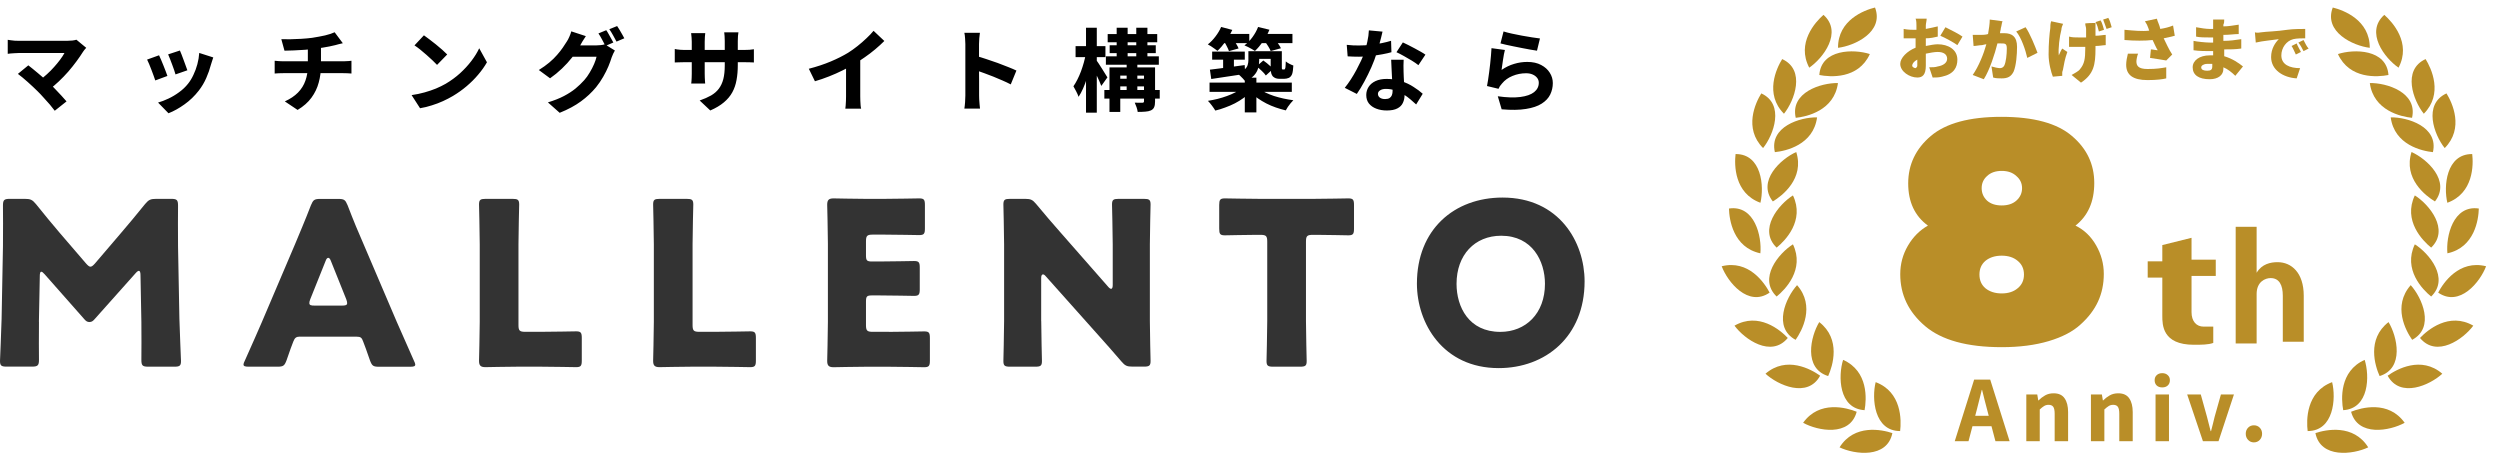 <?xml version="1.0" encoding="UTF-8"?> <svg xmlns="http://www.w3.org/2000/svg" width="527" height="98" viewBox="0 0 527 98" fill="none"><path d="M8.215 67.838C8.165 70.483 8.215 74.701 8.215 75.849C8.215 76.997 7.978 77.284 6.78 77.284H1.398C0.3 77.284 0 77.097 0 76.086C0 75.749 0.287 69.747 0.337 67.201L0.624 51.94C0.674 49.294 0.624 44.403 0.624 43.342C0.624 42.156 0.862 41.919 2.06 41.919H5.231C6.43 41.919 6.817 42.106 7.579 43.017C9.264 45.126 10.937 47.148 12.573 49.07L18.141 55.546C18.528 55.983 18.816 56.22 19.053 56.22C19.34 56.22 19.627 55.983 20.014 55.546L25.345 49.307C26.981 47.385 28.854 45.176 30.577 43.017C31.351 42.106 31.726 41.919 32.924 41.919H36.095C37.294 41.919 37.531 42.156 37.531 43.354C37.531 45.513 37.481 48.209 37.531 51.952L37.818 67.214C37.868 69.659 38.155 75.612 38.155 76.099C38.155 77.109 37.868 77.297 36.757 77.297H31.239C30.04 77.297 29.803 77.059 29.803 75.862C29.803 74.801 29.853 69.759 29.803 67.888L29.616 57.954C29.616 57.48 29.516 57.093 29.278 57.093C29.128 57.093 28.941 57.193 28.604 57.568L20.002 67.214C19.665 67.601 19.378 67.888 18.853 67.888C18.378 67.888 18.079 67.65 17.754 67.264L9.402 57.805C9.064 57.418 8.877 57.281 8.677 57.281C8.478 57.281 8.39 57.667 8.39 58.142L8.203 67.838H8.215Z" fill="#333333"></path><path d="M63.239 70.959C62.465 70.959 62.142 71.196 61.841 71.97C61.505 72.881 61.117 73.792 60.406 75.95C59.968 77.099 59.732 77.298 58.482 77.298H52.428C51.654 77.298 51.329 77.198 51.329 76.824C51.329 76.637 51.428 76.387 51.616 76.013C53.389 72.032 54.35 69.873 55.175 67.951L62.229 51.392C63.14 49.183 64.288 46.538 65.537 43.281C66.012 42.133 66.262 41.933 67.51 41.933H71.305C72.554 41.933 72.791 42.12 73.278 43.281C74.526 46.55 75.675 49.283 76.55 51.255L83.604 67.764C84.515 69.873 85.477 72.032 87.25 76.025C87.437 76.412 87.536 76.649 87.536 76.836C87.536 77.223 87.199 77.311 86.437 77.311H79.908C78.659 77.311 78.422 77.123 77.986 75.963C77.26 73.804 76.887 72.893 76.55 71.982C76.262 71.171 76.024 70.971 75.151 70.971H63.239V70.959ZM65.399 63.085C65.25 63.422 65.213 63.709 65.213 63.896C65.213 64.333 65.55 64.42 66.312 64.42H72.079C72.854 64.42 73.178 64.32 73.178 63.896C73.178 63.709 73.128 63.422 72.991 63.085L69.72 54.924C69.569 54.537 69.383 54.35 69.196 54.35C69.008 54.35 68.808 54.537 68.671 54.924L65.399 63.085Z" fill="#333333"></path><path d="M109.094 77.297C106.884 77.297 102.664 77.396 102.327 77.396C101.315 77.396 100.978 77.059 100.978 76.049C100.978 75.712 101.129 70.383 101.129 67.838V51.515C101.129 48.97 100.978 43.454 100.978 43.117C100.978 42.106 101.266 41.919 102.377 41.919H108.044C109.143 41.919 109.443 42.106 109.443 43.117C109.443 43.454 109.294 48.97 109.294 51.515V68.511C109.294 69.709 109.53 69.947 110.73 69.947H114.001C116.261 69.947 121.105 69.847 121.442 69.847C122.454 69.847 122.64 70.134 122.64 71.244V75.999C122.64 77.097 122.454 77.396 121.442 77.396C121.105 77.396 116.261 77.297 114.001 77.297H109.106H109.094Z" fill="#333333"></path><path d="M145.795 77.297C143.585 77.297 139.366 77.396 139.028 77.396C138.017 77.396 137.68 77.059 137.68 76.049C137.68 75.712 137.83 70.383 137.83 67.838V51.515C137.83 48.97 137.68 43.454 137.68 43.117C137.68 42.106 137.967 41.919 139.078 41.919H144.747C145.846 41.919 146.146 42.106 146.146 43.117C146.146 43.454 145.995 48.97 145.995 51.515V68.511C145.995 69.709 146.233 69.947 147.431 69.947H150.703C152.962 69.947 157.807 69.847 158.144 69.847C159.155 69.847 159.342 70.134 159.342 71.244V75.999C159.342 77.097 159.155 77.396 158.144 77.396C157.807 77.396 152.962 77.297 150.703 77.297H145.809H145.795Z" fill="#333333"></path><path d="M187.381 69.96C189.641 69.96 194.485 69.86 194.823 69.86C195.834 69.86 196.021 70.147 196.021 71.258V76.012C196.021 77.11 195.834 77.41 194.823 77.41C194.485 77.41 189.641 77.31 187.381 77.31H182.487C180.278 77.31 176.058 77.41 175.721 77.41C174.709 77.41 174.372 77.073 174.372 76.062C174.372 75.725 174.521 70.397 174.521 67.851V51.379C174.521 48.833 174.372 43.505 174.372 43.168C174.372 42.157 174.709 41.82 175.721 41.82C176.058 41.82 180.278 41.92 182.487 41.92H186.332C188.593 41.92 193.437 41.82 193.775 41.82C194.785 41.82 194.973 42.107 194.973 43.218V48.16C194.973 49.258 194.785 49.557 193.775 49.557C193.437 49.557 188.593 49.457 186.332 49.457H183.985C182.787 49.457 182.549 49.694 182.549 50.892V53.825C182.549 54.923 182.737 55.123 183.848 55.123H185.247C187.506 55.123 192.351 55.023 192.688 55.023C193.699 55.023 193.886 55.31 193.886 56.42V60.975C193.886 62.073 193.699 62.373 192.688 62.373C192.351 62.373 187.506 62.273 185.247 62.273H183.848C182.749 62.273 182.549 62.46 182.549 63.571V68.513C182.549 69.71 182.787 69.948 183.985 69.948H187.394L187.381 69.96Z" fill="#333333"></path><path d="M219.493 67.7C219.493 70.246 219.643 75.762 219.643 76.099C219.643 77.109 219.356 77.297 218.245 77.297H212.913C211.814 77.297 211.514 77.109 211.514 76.099C211.514 75.762 211.665 70.246 211.665 67.7V51.515C211.665 48.97 211.514 43.454 211.514 43.117C211.514 42.106 211.802 41.919 212.913 41.919H216.085C217.283 41.919 217.67 42.106 218.432 43.017C220.205 45.176 221.891 47.098 223.613 49.07L233.601 60.45C233.839 60.737 234.075 60.887 234.226 60.887C234.413 60.887 234.563 60.65 234.563 60.113V51.515C234.563 48.97 234.413 43.454 234.413 43.117C234.413 42.106 234.7 41.919 235.811 41.919H241.143C242.242 41.919 242.542 42.106 242.542 43.117C242.542 43.454 242.391 48.97 242.391 51.515V67.688C242.391 70.234 242.542 75.749 242.542 76.086C242.542 77.097 242.254 77.284 241.143 77.284H238.745C237.547 77.284 237.16 77.097 236.386 76.186C234.663 74.164 233.077 72.392 231.104 70.184L220.441 58.229C220.205 57.942 220.005 57.842 219.868 57.842C219.63 57.842 219.481 58.079 219.481 58.616V67.688L219.493 67.7Z" fill="#333333"></path><path d="M275.299 67.701C275.299 70.247 275.449 75.763 275.449 76.1C275.449 77.11 275.162 77.297 274.051 77.297H268.382C267.283 77.297 266.983 77.11 266.983 76.1C266.983 75.763 267.134 70.247 267.134 67.701V50.942C267.134 49.744 266.896 49.507 265.698 49.507H264.686C262.964 49.507 258.544 49.607 258.207 49.607C257.195 49.607 257.009 49.32 257.009 48.209V43.218C257.009 42.12 257.195 41.82 258.207 41.82C258.544 41.82 263.388 41.92 265.648 41.92H276.785C279.044 41.92 283.889 41.82 284.226 41.82C285.237 41.82 285.424 42.107 285.424 43.218V48.209C285.424 49.308 285.237 49.607 284.226 49.607C283.889 49.607 279.469 49.507 277.747 49.507H276.735C275.537 49.507 275.299 49.744 275.299 50.942V67.689V67.701Z" fill="#333333"></path><path d="M334.032 59.303C334.032 71.02 325.73 77.597 315.929 77.597C304.167 77.597 298.686 68.138 298.686 59.789C298.686 48.359 306.564 41.645 316.74 41.645C328.651 41.645 334.032 51.004 334.032 59.315V59.303ZM307.039 59.827C307.039 64.719 309.636 69.96 316.266 69.96C321.597 69.96 325.679 66.116 325.679 59.827C325.679 55.072 323.033 49.694 316.453 49.694C310.835 49.694 307.039 53.775 307.039 59.827Z" fill="#333333"></path><path d="M18.176 10.079C18.037 10.243 17.904 10.394 17.778 10.533C17.664 10.66 17.569 10.792 17.493 10.931C17.114 11.538 16.66 12.201 16.129 12.921C15.611 13.629 15.036 14.349 14.404 15.082C13.772 15.802 13.109 16.491 12.414 17.148C11.719 17.805 11.018 18.399 10.31 18.93L8.226 16.977C8.819 16.573 9.382 16.125 9.912 15.632C10.456 15.139 10.955 14.634 11.41 14.116C11.877 13.598 12.294 13.092 12.661 12.599C13.04 12.094 13.349 11.62 13.589 11.178C13.349 11.178 13.021 11.178 12.604 11.178C12.199 11.178 11.732 11.178 11.201 11.178C10.683 11.178 10.133 11.178 9.552 11.178C8.984 11.178 8.409 11.178 7.828 11.178C7.246 11.178 6.697 11.178 6.179 11.178C5.673 11.178 5.218 11.178 4.814 11.178C4.422 11.178 4.113 11.178 3.885 11.178C3.633 11.178 3.355 11.191 3.051 11.216C2.761 11.228 2.483 11.247 2.217 11.273C1.965 11.298 1.769 11.323 1.63 11.348V8.392C1.794 8.417 2.009 8.449 2.274 8.487C2.552 8.524 2.837 8.556 3.127 8.581C3.418 8.594 3.671 8.6 3.885 8.6C4.062 8.6 4.347 8.6 4.738 8.6C5.13 8.6 5.585 8.6 6.103 8.6C6.633 8.6 7.202 8.6 7.809 8.6C8.415 8.6 9.028 8.6 9.647 8.6C10.266 8.6 10.866 8.6 11.447 8.6C12.029 8.6 12.553 8.6 13.021 8.6C13.488 8.6 13.873 8.6 14.177 8.6C14.985 8.6 15.63 8.524 16.11 8.373L18.176 10.079ZM7.884 19.195C7.606 18.904 7.291 18.601 6.937 18.285C6.596 17.957 6.229 17.622 5.837 17.281C5.458 16.939 5.092 16.624 4.738 16.333C4.384 16.042 4.062 15.79 3.772 15.575L5.97 13.774C6.235 13.976 6.539 14.217 6.88 14.495C7.234 14.773 7.6 15.076 7.979 15.404C8.371 15.72 8.763 16.055 9.154 16.409C9.559 16.75 9.944 17.097 10.31 17.451C10.74 17.843 11.176 18.279 11.618 18.759C12.073 19.226 12.509 19.688 12.926 20.142C13.343 20.585 13.709 20.995 14.025 21.374L11.542 23.346C11.277 22.979 10.936 22.549 10.519 22.057C10.102 21.577 9.66 21.084 9.192 20.578C8.737 20.06 8.301 19.599 7.884 19.195ZM37.925 10.647C38.026 10.849 38.146 11.14 38.285 11.519C38.436 11.898 38.588 12.302 38.739 12.732C38.904 13.149 39.049 13.547 39.175 13.926C39.314 14.292 39.422 14.589 39.498 14.817L36.996 15.689C36.933 15.448 36.838 15.145 36.712 14.779C36.585 14.412 36.446 14.027 36.295 13.623C36.143 13.206 35.991 12.808 35.84 12.429C35.688 12.037 35.556 11.715 35.442 11.462L37.925 10.647ZM44.956 12.107C44.842 12.448 44.748 12.738 44.672 12.978C44.596 13.206 44.526 13.427 44.463 13.642C44.223 14.564 43.895 15.499 43.478 16.447C43.073 17.382 42.549 18.266 41.905 19.1C41.02 20.237 40.016 21.204 38.891 22C37.767 22.808 36.642 23.434 35.518 23.876L33.319 21.621C34.001 21.431 34.728 21.153 35.499 20.787C36.282 20.421 37.034 19.972 37.754 19.441C38.487 18.911 39.112 18.317 39.63 17.66C40.06 17.129 40.439 16.51 40.767 15.802C41.109 15.095 41.387 14.343 41.601 13.547C41.816 12.751 41.949 11.955 41.999 11.159L44.956 12.107ZM33.528 11.652C33.654 11.917 33.799 12.239 33.963 12.618C34.128 12.985 34.292 13.383 34.456 13.812C34.62 14.229 34.778 14.634 34.93 15.025C35.082 15.404 35.202 15.733 35.29 16.011L32.731 16.958C32.656 16.706 32.542 16.377 32.39 15.973C32.251 15.569 32.093 15.145 31.916 14.703C31.752 14.261 31.588 13.85 31.424 13.471C31.259 13.079 31.12 12.776 31.007 12.561L33.528 11.652ZM59.303 8.259C59.796 8.272 60.415 8.278 61.161 8.278C61.906 8.265 62.69 8.234 63.511 8.183C64.345 8.133 65.103 8.063 65.785 7.975C66.278 7.899 66.758 7.817 67.226 7.728C67.693 7.64 68.129 7.552 68.533 7.463C68.95 7.362 69.329 7.255 69.671 7.141C70.012 7.027 70.302 6.913 70.542 6.8L72.267 9.112C71.901 9.188 71.585 9.264 71.319 9.339C71.067 9.415 70.858 9.472 70.694 9.51C70.29 9.598 69.866 9.693 69.424 9.794C68.982 9.883 68.521 9.965 68.041 10.041C67.573 10.104 67.099 10.173 66.619 10.249C65.899 10.35 65.128 10.432 64.307 10.495C63.486 10.546 62.69 10.59 61.919 10.628C61.161 10.653 60.51 10.672 59.967 10.685L59.303 8.259ZM60.042 21.374C61.18 20.856 62.102 20.237 62.81 19.517C63.53 18.784 64.054 17.944 64.383 16.996C64.724 16.049 64.894 15 64.894 13.85C64.894 13.85 64.894 13.724 64.894 13.471C64.894 13.206 64.894 12.795 64.894 12.239C64.894 11.683 64.894 10.95 64.894 10.041L67.662 9.737C67.662 10.079 67.662 10.432 67.662 10.799C67.662 11.165 67.662 11.532 67.662 11.898C67.662 12.252 67.662 12.574 67.662 12.865C67.662 13.143 67.662 13.37 67.662 13.547C67.662 13.711 67.662 13.793 67.662 13.793C67.662 15.044 67.504 16.244 67.188 17.394C66.885 18.544 66.373 19.612 65.653 20.597C64.945 21.57 63.972 22.43 62.734 23.175L60.042 21.374ZM57.901 12.808C58.179 12.833 58.469 12.858 58.773 12.884C59.076 12.909 59.379 12.921 59.682 12.921C59.847 12.921 60.175 12.921 60.668 12.921C61.161 12.921 61.761 12.921 62.468 12.921C63.176 12.921 63.928 12.921 64.724 12.921C65.532 12.921 66.341 12.921 67.15 12.921C67.971 12.921 68.736 12.921 69.443 12.921C70.163 12.921 70.776 12.921 71.281 12.921C71.787 12.921 72.134 12.921 72.324 12.921C72.463 12.921 72.64 12.915 72.855 12.902C73.082 12.89 73.309 12.877 73.537 12.865C73.777 12.839 73.96 12.82 74.087 12.808V15.499C73.821 15.474 73.537 15.455 73.234 15.442C72.93 15.43 72.64 15.423 72.362 15.423C72.198 15.423 71.863 15.423 71.357 15.423C70.852 15.423 70.239 15.423 69.519 15.423C68.811 15.423 68.047 15.423 67.226 15.423C66.404 15.423 65.583 15.423 64.762 15.423C63.953 15.423 63.189 15.423 62.468 15.423C61.761 15.423 61.161 15.423 60.668 15.423C60.175 15.423 59.853 15.423 59.701 15.423C59.411 15.423 59.101 15.43 58.773 15.442C58.444 15.455 58.154 15.474 57.901 15.499V12.808ZM89.362 7.444C89.691 7.672 90.076 7.956 90.519 8.297C90.961 8.626 91.416 8.979 91.883 9.358C92.363 9.737 92.812 10.117 93.229 10.495C93.646 10.862 93.993 11.191 94.271 11.481L92.13 13.68C91.877 13.402 91.555 13.079 91.163 12.713C90.784 12.347 90.367 11.967 89.912 11.576C89.457 11.171 89.009 10.792 88.567 10.439C88.124 10.085 87.726 9.794 87.373 9.567L89.362 7.444ZM86.766 20.048C87.739 19.909 88.649 19.719 89.495 19.479C90.354 19.239 91.157 18.967 91.902 18.664C92.648 18.348 93.33 18.014 93.949 17.66C95.061 17.003 96.072 16.264 96.981 15.442C97.891 14.608 98.687 13.743 99.37 12.846C100.065 11.936 100.614 11.045 101.018 10.173L102.648 13.13C102.156 14.002 101.543 14.867 100.81 15.726C100.09 16.586 99.275 17.401 98.365 18.171C97.468 18.93 96.501 19.618 95.465 20.237C94.821 20.616 94.126 20.976 93.38 21.318C92.635 21.659 91.852 21.956 91.03 22.208C90.222 22.474 89.394 22.676 88.547 22.815L86.766 20.048ZM127.799 6.364C127.963 6.591 128.134 6.869 128.311 7.198C128.5 7.514 128.677 7.829 128.841 8.145C129.018 8.461 129.17 8.733 129.296 8.96L127.628 9.681C127.426 9.289 127.192 8.847 126.927 8.354C126.662 7.848 126.403 7.413 126.15 7.046L127.799 6.364ZM130.092 5.492C130.256 5.732 130.433 6.01 130.623 6.326C130.812 6.642 130.996 6.958 131.172 7.274C131.349 7.577 131.495 7.842 131.608 8.07L129.959 8.771C129.77 8.379 129.53 7.937 129.239 7.444C128.961 6.939 128.696 6.509 128.443 6.155L130.092 5.492ZM129.618 10.647C129.505 10.837 129.385 11.064 129.258 11.329C129.144 11.582 129.037 11.841 128.936 12.107C128.772 12.65 128.544 13.275 128.254 13.983C127.963 14.678 127.597 15.411 127.154 16.181C126.725 16.939 126.226 17.672 125.657 18.38C124.735 19.492 123.667 20.49 122.454 21.374C121.254 22.259 119.763 23.061 117.981 23.781L115.498 21.583C116.825 21.179 117.956 20.73 118.891 20.237C119.826 19.744 120.635 19.22 121.317 18.664C121.999 18.096 122.612 17.508 123.155 16.902C123.572 16.434 123.958 15.897 124.311 15.291C124.678 14.684 124.987 14.084 125.24 13.49C125.493 12.896 125.663 12.384 125.752 11.955H119.535L120.483 9.567C120.66 9.567 120.932 9.567 121.298 9.567C121.664 9.567 122.075 9.567 122.53 9.567C122.985 9.567 123.433 9.567 123.876 9.567C124.318 9.567 124.703 9.567 125.032 9.567C125.373 9.567 125.607 9.567 125.733 9.567C126.036 9.567 126.346 9.548 126.662 9.51C126.99 9.472 127.268 9.415 127.496 9.339L129.618 10.647ZM123.497 7.615C123.244 7.981 122.997 8.366 122.757 8.771C122.53 9.163 122.359 9.466 122.246 9.681C121.803 10.451 121.26 11.254 120.616 12.088C119.971 12.909 119.251 13.698 118.455 14.457C117.659 15.215 116.825 15.897 115.953 16.504L113.584 14.76C114.418 14.242 115.151 13.717 115.783 13.187C116.427 12.643 116.977 12.107 117.432 11.576C117.899 11.045 118.297 10.54 118.626 10.06C118.967 9.579 119.257 9.137 119.497 8.733C119.662 8.493 119.832 8.171 120.009 7.766C120.199 7.349 120.338 6.964 120.426 6.61L123.497 7.615ZM155.527 13.717C155.527 14.867 155.438 15.916 155.261 16.864C155.097 17.811 154.8 18.677 154.371 19.46C153.941 20.244 153.347 20.951 152.589 21.583C151.844 22.215 150.89 22.783 149.727 23.289L147.491 21.185C148.426 20.856 149.228 20.503 149.898 20.123C150.567 19.732 151.111 19.258 151.528 18.702C151.957 18.134 152.273 17.457 152.475 16.674C152.678 15.878 152.779 14.918 152.779 13.793V8.638C152.779 8.246 152.766 7.899 152.741 7.596C152.728 7.293 152.703 7.033 152.665 6.819H155.659C155.634 7.033 155.603 7.293 155.565 7.596C155.539 7.899 155.527 8.246 155.527 8.638V13.717ZM148.666 6.989C148.653 7.191 148.628 7.45 148.59 7.766C148.565 8.07 148.552 8.417 148.552 8.809V15.537C148.552 15.828 148.558 16.106 148.571 16.371C148.584 16.636 148.596 16.87 148.609 17.072C148.622 17.274 148.634 17.451 148.647 17.603H145.709C145.734 17.451 145.753 17.274 145.766 17.072C145.779 16.87 145.791 16.636 145.804 16.371C145.817 16.106 145.823 15.828 145.823 15.537V8.79C145.823 8.499 145.81 8.209 145.785 7.918C145.76 7.615 145.728 7.305 145.69 6.989H148.666ZM142.241 10.325C142.367 10.35 142.531 10.382 142.734 10.42C142.936 10.445 143.17 10.47 143.435 10.495C143.713 10.521 144.01 10.533 144.326 10.533H156.721C157.251 10.533 157.675 10.521 157.991 10.495C158.319 10.47 158.629 10.432 158.919 10.382V13.168C158.679 13.143 158.382 13.13 158.029 13.13C157.687 13.117 157.258 13.111 156.74 13.111H144.326C143.997 13.111 143.707 13.117 143.454 13.13C143.201 13.13 142.974 13.136 142.772 13.149C142.582 13.162 142.405 13.168 142.241 13.168V10.325ZM170.499 14.495C172.205 14.052 173.747 13.541 175.124 12.959C176.501 12.378 177.721 11.765 178.782 11.121C179.426 10.717 180.083 10.249 180.753 9.718C181.423 9.188 182.054 8.638 182.648 8.07C183.255 7.501 183.754 6.977 184.146 6.496L186.42 8.638C185.839 9.219 185.194 9.807 184.487 10.401C183.779 10.995 183.04 11.557 182.269 12.088C181.511 12.618 180.759 13.111 180.014 13.566C179.294 13.983 178.485 14.412 177.588 14.855C176.703 15.297 175.762 15.714 174.764 16.106C173.778 16.497 172.786 16.838 171.788 17.129L170.499 14.495ZM178.346 12.467L181.34 11.784V20.294C181.34 20.585 181.347 20.901 181.359 21.242C181.372 21.583 181.391 21.905 181.416 22.208C181.442 22.512 181.479 22.745 181.53 22.91H178.194C178.22 22.745 178.245 22.512 178.27 22.208C178.295 21.905 178.314 21.583 178.327 21.242C178.34 20.901 178.346 20.585 178.346 20.294V12.467ZM203.496 20.142C203.496 19.89 203.496 19.485 203.496 18.93C203.496 18.361 203.496 17.716 203.496 16.996C203.496 16.276 203.496 15.524 203.496 14.741C203.496 13.958 203.496 13.2 203.496 12.467C203.496 11.734 203.496 11.089 203.496 10.533C203.496 9.965 203.496 9.548 203.496 9.283C203.496 8.929 203.477 8.531 203.439 8.089C203.414 7.646 203.364 7.255 203.288 6.913H206.567C206.529 7.255 206.485 7.634 206.434 8.051C206.396 8.455 206.377 8.866 206.377 9.283C206.377 9.586 206.377 10.028 206.377 10.609C206.377 11.191 206.377 11.848 206.377 12.58C206.377 13.313 206.377 14.065 206.377 14.836C206.39 15.607 206.396 16.352 206.396 17.072C206.396 17.78 206.396 18.405 206.396 18.948C206.396 19.492 206.396 19.89 206.396 20.142C206.396 20.319 206.402 20.572 206.415 20.901C206.428 21.229 206.453 21.577 206.491 21.943C206.529 22.297 206.56 22.613 206.586 22.891H203.288C203.351 22.512 203.402 22.057 203.439 21.526C203.477 20.995 203.496 20.534 203.496 20.142ZM205.771 11.803C206.402 11.967 207.11 12.182 207.893 12.448C208.677 12.7 209.473 12.972 210.281 13.263C211.09 13.553 211.842 13.844 212.537 14.134C213.244 14.412 213.819 14.659 214.262 14.874L213.067 17.792C212.537 17.514 211.949 17.236 211.305 16.958C210.673 16.68 210.029 16.409 209.372 16.143C208.727 15.878 208.096 15.638 207.476 15.423C206.857 15.196 206.289 14.994 205.771 14.817V11.803ZM233.916 9.548H243.638V11.197H233.916V9.548ZM233.12 11.879H244.283V13.642H233.12V11.879ZM232.797 18.967H244.472V20.787H232.797V18.967ZM235.11 16.598H242.236V18.209H235.11V16.598ZM233.499 7.179H243.942V8.903H233.499V7.179ZM235.394 5.852H237.706V12.656H235.394V5.852ZM237.498 12.846H239.753V19.744H237.498V12.846ZM239.526 5.852H241.876V12.637H239.526V5.852ZM233.878 14.21H242.084V15.935H236.152V23.592H233.878V14.21ZM241.156 14.21H243.487V21.393C243.487 21.899 243.424 22.297 243.297 22.587C243.184 22.878 242.956 23.105 242.615 23.27C242.274 23.421 241.876 23.51 241.421 23.535C240.966 23.573 240.435 23.592 239.829 23.592C239.791 23.301 239.709 22.966 239.582 22.587C239.456 22.221 239.33 21.905 239.203 21.64C239.519 21.652 239.841 21.659 240.17 21.659C240.511 21.659 240.739 21.659 240.852 21.659C241.054 21.646 241.156 21.545 241.156 21.355V14.21ZM226.732 9.718H233.025V12.05H226.732V9.718ZM228.931 5.852H231.205V23.744H228.931V5.852ZM228.893 11.348L230.277 11.822C230.138 12.568 229.967 13.345 229.765 14.153C229.575 14.949 229.361 15.733 229.121 16.504C228.88 17.274 228.609 17.994 228.306 18.664C228.015 19.334 227.699 19.915 227.358 20.408C227.257 20.079 227.093 19.7 226.865 19.271C226.65 18.841 226.454 18.481 226.278 18.19C226.568 17.773 226.846 17.3 227.112 16.769C227.389 16.226 227.642 15.651 227.87 15.044C228.097 14.425 228.299 13.8 228.476 13.168C228.653 12.524 228.792 11.917 228.893 11.348ZM231.111 12.675C231.224 12.814 231.389 13.054 231.603 13.395C231.831 13.736 232.071 14.109 232.324 14.514C232.576 14.905 232.804 15.272 233.006 15.613C233.221 15.941 233.366 16.175 233.442 16.314L232.153 18.115C232.039 17.811 231.894 17.457 231.717 17.053C231.54 16.649 231.351 16.238 231.148 15.821C230.946 15.392 230.75 14.994 230.561 14.627C230.371 14.261 230.213 13.951 230.087 13.698L231.111 12.675ZM255.522 10.875H262.402V12.58H255.522V10.875ZM257.834 11.386H260.108V15.215H257.834V11.386ZM255.048 14.684C255.68 14.608 256.394 14.52 257.19 14.419C257.986 14.305 258.826 14.191 259.71 14.078C260.607 13.951 261.498 13.831 262.383 13.717L262.477 15.575C261.227 15.764 259.969 15.954 258.706 16.143C257.455 16.333 256.33 16.504 255.332 16.655L255.048 14.684ZM263.16 10.799H265.434V12.751C265.434 13.307 265.358 13.857 265.207 14.4C265.055 14.943 264.764 15.448 264.335 15.916C263.905 16.384 263.286 16.782 262.477 17.11C262.364 16.958 262.206 16.775 262.004 16.56C261.801 16.333 261.587 16.118 261.359 15.916C261.132 15.714 260.936 15.562 260.772 15.461C261.492 15.209 262.023 14.937 262.364 14.646C262.705 14.343 262.92 14.027 263.008 13.698C263.109 13.37 263.16 13.035 263.16 12.694V10.799ZM267.86 10.799H270.21V14.002C270.21 14.153 270.21 14.28 270.21 14.381C270.21 14.469 270.223 14.526 270.248 14.551C270.273 14.615 270.324 14.646 270.4 14.646C270.438 14.646 270.476 14.646 270.513 14.646C270.564 14.646 270.608 14.646 270.646 14.646C270.671 14.646 270.703 14.646 270.741 14.646C270.779 14.634 270.81 14.615 270.836 14.589C270.874 14.551 270.918 14.431 270.968 14.229C270.994 14.128 271.006 13.964 271.006 13.736C271.019 13.509 271.032 13.244 271.044 12.94C271.221 13.105 271.467 13.269 271.783 13.433C272.099 13.598 272.383 13.724 272.636 13.812C272.624 14.166 272.592 14.52 272.541 14.874C272.491 15.227 272.434 15.48 272.371 15.632C272.232 15.986 272.011 16.244 271.707 16.409C271.568 16.472 271.404 16.523 271.215 16.56C271.025 16.598 270.842 16.617 270.665 16.617C270.513 16.617 270.349 16.617 270.172 16.617C269.995 16.617 269.844 16.617 269.717 16.617C269.465 16.617 269.212 16.579 268.959 16.504C268.719 16.415 268.511 16.289 268.334 16.125C268.17 15.948 268.05 15.72 267.974 15.442C267.898 15.164 267.86 14.722 267.86 14.116V10.799ZM254.972 17.413H272.314V19.365H254.972V17.413ZM262.402 16.371H264.847V23.687H262.402V16.371ZM261.738 18.569L263.615 19.384C263.172 19.839 262.673 20.269 262.117 20.673C261.561 21.078 260.955 21.45 260.298 21.791C259.653 22.12 258.978 22.41 258.27 22.663C257.575 22.929 256.88 23.143 256.185 23.308C256.008 23.004 255.768 22.651 255.465 22.246C255.162 21.842 254.884 21.513 254.631 21.261C255.313 21.147 255.996 21.008 256.678 20.844C257.373 20.667 258.03 20.465 258.649 20.237C259.281 20.01 259.862 19.757 260.393 19.479C260.923 19.201 261.372 18.898 261.738 18.569ZM265.453 18.721C265.832 19.012 266.287 19.283 266.818 19.536C267.348 19.789 267.93 20.023 268.561 20.237C269.206 20.439 269.869 20.616 270.551 20.768C271.246 20.92 271.941 21.04 272.636 21.128C272.472 21.292 272.282 21.501 272.068 21.753C271.865 22.006 271.67 22.265 271.48 22.531C271.303 22.796 271.158 23.042 271.044 23.27C270.349 23.105 269.654 22.903 268.959 22.663C268.264 22.423 267.595 22.139 266.95 21.81C266.319 21.482 265.718 21.122 265.15 20.73C264.594 20.338 264.101 19.909 263.671 19.441L265.453 18.721ZM257.417 7.16H263.349V9.093H257.417V7.16ZM265.188 7.16H272.447V9.093H265.188V7.16ZM257.417 5.682L259.767 6.307C259.388 7.141 258.914 7.956 258.346 8.752C257.777 9.535 257.209 10.192 256.64 10.723C256.488 10.584 256.286 10.432 256.034 10.268C255.793 10.091 255.547 9.921 255.294 9.756C255.042 9.592 254.814 9.459 254.612 9.358C255.193 8.903 255.73 8.348 256.223 7.691C256.728 7.033 257.126 6.364 257.417 5.682ZM265.207 5.682L267.595 6.269C267.254 7.128 266.799 7.962 266.23 8.771C265.662 9.567 265.099 10.224 264.543 10.742C264.366 10.616 264.139 10.477 263.861 10.325C263.596 10.173 263.324 10.028 263.046 9.889C262.781 9.75 262.541 9.643 262.326 9.567C262.945 9.112 263.507 8.537 264.013 7.842C264.531 7.135 264.929 6.414 265.207 5.682ZM258.024 8.733L259.919 8.202C260.146 8.518 260.367 8.859 260.582 9.226C260.81 9.592 260.98 9.921 261.094 10.211L259.066 10.78C258.978 10.502 258.832 10.173 258.63 9.794C258.441 9.403 258.238 9.049 258.024 8.733ZM266.609 8.733L268.637 8.202C268.902 8.48 269.161 8.802 269.414 9.169C269.68 9.535 269.882 9.87 270.021 10.173L267.86 10.761C267.759 10.483 267.588 10.154 267.348 9.775C267.108 9.384 266.862 9.036 266.609 8.733ZM264.884 13.983L266.306 12.751C266.559 12.915 266.811 13.105 267.064 13.319C267.329 13.534 267.576 13.749 267.803 13.964C268.043 14.166 268.226 14.356 268.353 14.533L266.837 15.916C266.647 15.625 266.363 15.303 265.984 14.949C265.605 14.583 265.238 14.261 264.884 13.983ZM263.994 10.799H269.054V12.41H263.994V10.799ZM283.894 9.453C284.324 9.504 284.779 9.542 285.259 9.567C285.739 9.579 286.143 9.586 286.472 9.586C287.28 9.586 288.095 9.542 288.917 9.453C289.738 9.365 290.521 9.245 291.267 9.093C292.012 8.941 292.669 8.777 293.238 8.6L293.314 11.007C292.796 11.159 292.158 11.304 291.399 11.443C290.654 11.582 289.852 11.702 288.992 11.803C288.146 11.904 287.312 11.955 286.491 11.955C286.099 11.955 285.707 11.949 285.316 11.936C284.924 11.923 284.513 11.904 284.084 11.879L283.894 9.453ZM291.437 6.667C291.362 7.008 291.26 7.431 291.134 7.937C291.008 8.442 290.862 8.986 290.698 9.567C290.547 10.135 290.376 10.698 290.186 11.254C289.909 12.163 289.542 13.136 289.087 14.172C288.632 15.196 288.14 16.2 287.609 17.186C287.078 18.171 286.548 19.043 286.017 19.801L283.477 18.513C283.907 17.982 284.33 17.394 284.747 16.75C285.164 16.106 285.556 15.442 285.922 14.76C286.289 14.078 286.617 13.427 286.908 12.808C287.198 12.176 287.432 11.607 287.609 11.102C287.849 10.394 288.057 9.624 288.234 8.79C288.424 7.943 288.531 7.147 288.557 6.402L291.437 6.667ZM295.891 12.599C295.866 12.991 295.853 13.402 295.853 13.831C295.853 14.248 295.86 14.684 295.872 15.139C295.885 15.404 295.898 15.758 295.91 16.2C295.936 16.642 295.961 17.11 295.986 17.603C296.011 18.096 296.03 18.563 296.043 19.005C296.068 19.448 296.081 19.795 296.081 20.048C296.081 20.654 295.961 21.204 295.721 21.697C295.493 22.189 295.108 22.575 294.565 22.853C294.021 23.143 293.276 23.289 292.328 23.289C291.52 23.289 290.787 23.162 290.13 22.91C289.485 22.669 288.967 22.309 288.575 21.829C288.196 21.349 288.007 20.749 288.007 20.029C288.007 19.41 288.171 18.841 288.5 18.323C288.828 17.805 289.315 17.394 289.959 17.091C290.603 16.788 291.387 16.636 292.309 16.636C293.434 16.636 294.47 16.794 295.417 17.11C296.378 17.426 297.231 17.83 297.976 18.323C298.734 18.803 299.379 19.283 299.909 19.763L298.526 22.019C298.185 21.716 297.799 21.374 297.37 20.995C296.94 20.616 296.454 20.256 295.91 19.915C295.367 19.574 294.779 19.296 294.148 19.081C293.528 18.854 292.859 18.74 292.139 18.74C291.633 18.74 291.229 18.841 290.926 19.043C290.622 19.233 290.471 19.479 290.471 19.782C290.471 20.111 290.603 20.376 290.869 20.578C291.147 20.781 291.513 20.882 291.968 20.882C292.372 20.882 292.688 20.812 292.916 20.673C293.143 20.522 293.307 20.319 293.408 20.067C293.51 19.801 293.56 19.492 293.56 19.138C293.56 18.873 293.547 18.481 293.522 17.963C293.497 17.432 293.465 16.845 293.427 16.2C293.402 15.556 293.371 14.918 293.333 14.286C293.307 13.642 293.282 13.079 293.257 12.599H295.891ZM299 13.736C298.62 13.433 298.153 13.111 297.597 12.77C297.041 12.429 296.473 12.1 295.891 11.784C295.31 11.456 294.805 11.197 294.375 11.007L295.721 8.941C296.062 9.093 296.454 9.283 296.896 9.51C297.338 9.725 297.787 9.959 298.241 10.211C298.696 10.451 299.12 10.685 299.511 10.912C299.916 11.14 300.238 11.342 300.478 11.519L299 13.736ZM316.948 6.629C317.415 6.781 317.997 6.932 318.692 7.084C319.386 7.236 320.107 7.381 320.852 7.52C321.61 7.659 322.324 7.779 322.994 7.88C323.663 7.981 324.207 8.057 324.624 8.107L323.998 10.685C323.607 10.634 323.139 10.559 322.596 10.458C322.052 10.357 321.478 10.249 320.871 10.135C320.265 10.009 319.664 9.889 319.071 9.775C318.489 9.649 317.952 9.535 317.46 9.434C316.979 9.32 316.594 9.226 316.303 9.15L316.948 6.629ZM317.232 10.533C317.169 10.774 317.099 11.083 317.024 11.462C316.96 11.829 316.897 12.214 316.834 12.618C316.771 13.023 316.714 13.414 316.664 13.793C316.613 14.16 316.569 14.476 316.531 14.741C317.377 14.16 318.256 13.736 319.165 13.471C320.075 13.193 321.004 13.054 321.951 13.054C323.101 13.054 324.074 13.269 324.87 13.698C325.666 14.116 326.273 14.659 326.69 15.329C327.119 15.998 327.334 16.725 327.334 17.508C327.334 18.367 327.151 19.176 326.784 19.934C326.418 20.68 325.818 21.318 324.984 21.848C324.15 22.379 323.044 22.752 321.667 22.966C320.29 23.194 318.584 23.219 316.55 23.042L315.735 20.294C317.618 20.559 319.197 20.61 320.473 20.446C321.762 20.282 322.735 19.94 323.392 19.422C324.049 18.892 324.377 18.235 324.377 17.451C324.377 17.059 324.264 16.718 324.036 16.428C323.809 16.125 323.493 15.884 323.089 15.707C322.697 15.531 322.236 15.442 321.705 15.442C320.694 15.442 319.734 15.632 318.824 16.011C317.927 16.377 317.194 16.908 316.626 17.603C316.436 17.818 316.285 18.007 316.171 18.171C316.07 18.336 315.975 18.519 315.886 18.721L313.461 18.134C313.536 17.754 313.612 17.319 313.688 16.826C313.764 16.32 313.84 15.783 313.915 15.215C313.991 14.646 314.061 14.071 314.124 13.49C314.187 12.896 314.244 12.315 314.294 11.746C314.345 11.165 314.383 10.634 314.408 10.154L317.232 10.533Z" fill="black"></path><path d="M400.547 90.868C400.833 88.577 400.891 82.618 395.391 80.556C394.531 83.993 395.047 90.868 400.547 90.868Z" fill="#B98E28"></path><path d="M398.911 91.299C396.722 90.563 390.894 89.322 387.779 94.302C390.977 95.828 397.817 96.69 398.911 91.299Z" fill="#B98E28"></path><path d="M393.052 86.465C393.476 84.194 393.892 78.25 388.526 75.86C387.461 79.24 387.562 86.134 393.052 86.465Z" fill="#B98E28"></path><path d="M391.39 86.797C389.25 85.93 383.507 84.341 380.098 89.125C383.199 90.84 389.975 92.112 391.39 86.797Z" fill="#B98E28"></path><path d="M385.376 79.273C386.327 77.168 388.142 71.492 383.497 67.897C381.66 70.927 380.122 77.648 385.376 79.273Z" fill="#B98E28"></path><path d="M383.685 79.2C381.811 77.85 376.61 74.943 372.163 78.781C374.767 81.184 381.048 84.027 383.685 79.2Z" fill="#B98E28"></path><path d="M378.513 71.635C379.845 69.748 382.702 64.519 378.821 60.109C376.444 62.736 373.661 69.044 378.513 71.635Z" fill="#B98E28"></path><path d="M376.865 71.243C375.28 69.562 370.723 65.723 365.63 68.65C367.733 71.502 373.362 75.483 376.865 71.243Z" fill="#B98E28"></path><path d="M374.514 62.509C376.31 61.057 380.485 56.805 377.954 51.504C374.95 53.384 370.553 58.694 374.514 62.509Z" fill="#B98E28"></path><path d="M373.035 61.684C371.969 59.636 368.631 54.699 362.933 56.126C364.178 59.443 368.508 64.809 373.035 61.684Z" fill="#B98E28"></path><path d="M374.514 52.199C376.31 50.747 380.485 46.495 377.954 41.194C374.95 43.074 370.553 48.384 374.514 52.199Z" fill="#B98E28"></path><path d="M364.467 43.958C364.521 46.267 365.342 52.169 371.085 53.399C371.429 49.872 369.907 43.148 364.467 43.958Z" fill="#B98E28"></path><path d="M373.711 42.465C375.692 41.277 380.417 37.647 378.649 32.046C375.413 33.489 370.319 38.136 373.711 42.465Z" fill="#B98E28"></path><path d="M365.857 32.475C365.589 34.769 365.58 40.728 371.097 42.745C371.929 39.3 371.356 32.43 365.857 32.475Z" fill="#B98E28"></path><path d="M374.14 32.071C376.438 31.838 382.259 30.563 383.041 24.741C379.498 24.671 372.912 26.71 374.14 32.071Z" fill="#B98E28"></path><path d="M371.281 19.688C370.063 21.65 367.521 27.039 371.655 31.212C373.873 28.448 376.278 21.987 371.281 19.688Z" fill="#B98E28"></path><path d="M378.542 24.836C380.84 24.604 386.661 23.329 387.443 17.507C383.9 17.437 377.314 19.475 378.542 24.836Z" fill="#B98E28"></path><path d="M375.686 12.453C374.468 14.415 371.926 19.805 376.06 23.977C378.278 21.213 380.683 14.752 375.686 12.453Z" fill="#B98E28"></path><path d="M383.513 15.81C385.778 16.258 391.718 16.736 394.164 11.395C390.795 10.295 383.901 10.324 383.513 15.81Z" fill="#B98E28"></path><path d="M384.39 3.132C382.653 4.654 378.649 9.067 381.387 14.264C384.315 12.267 388.499 6.788 384.39 3.132Z" fill="#B98E28"></path><path d="M395.253 1.585C393.01 2.134 387.423 4.205 387.457 10.079C390.975 9.656 397.214 6.723 395.253 1.585Z" fill="#B98E28"></path><path d="M486.454 90.868C486.167 88.577 486.11 82.618 491.61 80.556C492.469 83.993 491.954 90.868 486.454 90.868Z" fill="#B98E28"></path><path d="M488.09 91.299C490.279 90.563 496.107 89.322 499.221 94.302C496.023 95.828 489.183 96.69 488.09 91.299Z" fill="#B98E28"></path><path d="M493.948 86.465C493.524 84.194 493.108 78.25 498.474 75.86C499.539 79.24 499.438 86.134 493.948 86.465Z" fill="#B98E28"></path><path d="M495.61 86.797C497.751 85.93 503.493 84.341 506.902 89.125C503.802 90.84 497.026 92.112 495.61 86.797Z" fill="#B98E28"></path><path d="M501.624 79.273C500.673 77.168 498.858 71.492 503.504 67.897C505.34 70.927 506.879 77.648 501.624 79.273Z" fill="#B98E28"></path><path d="M503.316 79.2C505.189 77.85 510.391 74.943 514.838 78.781C512.233 81.184 505.952 84.027 503.316 79.2Z" fill="#B98E28"></path><path d="M508.487 71.635C507.155 69.748 504.299 64.519 508.179 60.109C510.557 62.736 513.339 69.044 508.487 71.635Z" fill="#B98E28"></path><path d="M510.135 71.243C511.72 69.562 516.277 65.723 521.37 68.65C519.267 71.502 513.638 75.483 510.135 71.243Z" fill="#B98E28"></path><path d="M512.486 62.509C510.69 61.057 506.515 56.805 509.046 51.504C512.05 53.384 516.448 58.694 512.486 62.509Z" fill="#B98E28"></path><path d="M513.966 61.684C515.032 59.636 518.369 54.699 524.067 56.126C522.822 59.443 518.492 64.809 513.966 61.684Z" fill="#B98E28"></path><path d="M512.486 52.199C510.69 50.747 506.515 46.495 509.046 41.194C512.05 43.074 516.448 48.384 512.486 52.199Z" fill="#B98E28"></path><path d="M522.533 43.958C522.479 46.267 521.658 52.169 515.915 53.399C515.571 49.872 517.093 43.148 522.533 43.958Z" fill="#B98E28"></path><path d="M513.289 42.465C511.308 41.277 506.583 37.647 508.352 32.046C511.588 33.489 516.681 38.136 513.289 42.465Z" fill="#B98E28"></path><path d="M521.144 32.475C521.411 34.769 521.42 40.728 515.903 42.745C515.072 39.3 515.644 32.43 521.144 32.475Z" fill="#B98E28"></path><path d="M512.86 32.071C510.562 31.838 504.742 30.563 503.96 24.741C507.502 24.671 514.089 26.71 512.86 32.071Z" fill="#B98E28"></path><path d="M515.719 19.688C516.937 21.65 519.479 27.039 515.345 31.212C513.127 28.448 510.722 21.987 515.719 19.688Z" fill="#B98E28"></path><path d="M508.458 24.836C506.16 24.604 500.34 23.329 499.558 17.507C503.1 17.437 509.687 19.475 508.458 24.836Z" fill="#B98E28"></path><path d="M511.314 12.453C512.532 14.415 515.075 19.805 510.94 23.977C508.722 21.213 506.318 14.752 511.314 12.453Z" fill="#B98E28"></path><path d="M503.488 15.81C501.222 16.258 495.282 16.736 492.837 11.395C496.205 10.295 503.099 10.324 503.488 15.81Z" fill="#B98E28"></path><path d="M502.61 3.132C504.348 4.654 508.351 9.067 505.613 14.264C502.686 12.267 498.501 6.788 502.61 3.132Z" fill="#B98E28"></path><path d="M491.747 1.585C493.991 2.134 499.578 4.205 499.544 10.079C496.026 9.656 489.786 6.723 491.747 1.585Z" fill="#B98E28"></path><path d="M405.963 9.693C406.862 9.514 407.761 9.334 408.48 9.334C410.636 9.334 412.613 10.412 412.613 12.569C412.613 14.186 411.894 15.624 409.378 16.163C408.659 16.343 408.12 16.343 407.401 16.343L406.682 14.186C407.401 14.186 407.94 14.186 408.48 14.007C409.558 13.827 410.457 13.288 410.457 12.389C410.457 11.491 409.738 10.951 408.48 10.951C407.761 10.951 406.862 11.131 405.963 11.311V13.827C405.963 15.804 405.245 16.343 404.166 16.343C402.549 16.343 400.572 15.085 400.572 13.467C400.572 12.21 402.01 10.772 403.807 10.053V8.076H401.291V6.099C402.189 6.279 402.908 6.279 403.268 6.279H403.987V5.38C403.987 5.021 403.987 4.302 403.807 3.942H406.143C406.143 4.302 405.963 5.021 405.963 5.38V6.099C406.862 5.919 407.761 5.739 408.48 5.56V7.716C407.761 7.896 406.862 8.076 405.963 8.076V9.693ZM404.166 13.827V12.569C403.447 12.928 403.088 13.467 403.088 13.827C403.088 14.186 403.627 14.366 403.807 14.366C403.807 14.366 404.166 14.186 404.166 13.827ZM410.097 5.739C411.175 6.279 412.973 7.177 413.691 7.716L412.613 9.514C411.894 8.974 409.917 7.896 409.019 7.537L410.097 5.739Z" fill="#B98E28"></path><path d="M422.138 4.481C421.958 4.841 421.958 5.38 421.779 5.919C421.779 6.278 421.599 6.638 421.599 6.997H422.498C424.115 6.997 425.193 7.716 425.193 9.873C425.193 11.49 425.014 13.827 424.475 15.085C423.935 16.163 423.216 16.523 421.958 16.523C421.419 16.523 420.7 16.523 420.161 16.343L419.802 14.007C420.341 14.186 421.24 14.366 421.599 14.366C421.958 14.366 422.318 14.186 422.498 13.827C422.857 13.108 423.037 11.49 423.037 10.232C423.037 9.154 422.677 9.154 421.779 9.154H421.06C420.521 11.311 419.442 14.725 418.184 16.702L415.848 15.804C417.106 14.007 418.184 11.311 418.723 9.334C418.364 9.334 418.005 9.513 417.825 9.513C417.286 9.513 416.567 9.693 416.028 9.693L415.848 7.357H417.465C417.825 7.357 418.544 7.357 419.083 7.177C419.263 6.099 419.442 5.02 419.442 4.122L422.138 4.481ZM426.991 5.739C427.889 6.997 428.968 9.693 429.507 11.131L427.35 12.209C426.991 10.592 426.092 7.896 425.014 6.638L426.991 5.739Z" fill="#B98E28"></path><path d="M434.899 5.021C434.719 5.38 434.539 5.919 434.539 6.279C434.18 7.537 433.82 10.412 434 11.67C434.18 11.311 434.36 10.772 434.719 10.233L435.797 10.951C435.258 12.389 435.078 13.647 434.899 14.546C434.899 14.726 434.719 15.085 434.719 15.265V15.984L432.742 16.163C432.383 15.265 431.844 13.288 431.844 11.491C431.844 9.154 432.023 7.177 432.203 5.919C432.203 5.56 432.203 5.021 432.383 4.481L434.899 5.021ZM441.728 4.841V7.537C442.627 7.537 443.346 7.357 443.885 7.357V9.514C443.346 9.514 442.627 9.693 441.728 9.693V10.233C441.728 13.647 441.369 15.624 438.673 17.421L436.696 15.804C437.235 15.444 438.134 15.085 438.493 14.546C439.392 13.467 439.572 12.389 439.572 10.233V9.873H436.157V7.716C436.876 7.896 437.415 7.896 438.313 7.896H439.751V6.099C439.751 5.74 439.572 5.38 439.572 5.021C439.212 4.841 441.728 4.841 441.728 4.841ZM442.447 6.638C442.267 5.919 442.088 5.2 441.728 4.661L442.807 4.302C443.166 4.841 443.346 5.74 443.525 6.279L442.447 6.638ZM444.424 3.763C444.783 4.302 444.963 5.2 445.143 5.74L444.065 6.099C443.885 5.56 443.525 4.661 443.346 4.122L444.424 3.763Z" fill="#B98E28"></path><path d="M458.442 7.537C457.723 7.716 457.004 7.896 456.106 8.076C456.645 9.154 457.184 10.412 457.903 11.491L456.645 12.749C455.746 12.569 454.308 12.389 453.23 12.21L453.41 10.412C453.769 10.412 454.488 10.592 454.848 10.592C454.488 10.053 454.129 9.154 453.769 8.435C452.152 8.615 449.995 8.615 447.838 8.435V6.279C449.815 6.458 451.613 6.638 453.05 6.458L452.871 5.919C452.691 5.38 452.511 5.021 452.152 4.481L454.668 3.942C454.848 4.661 455.207 5.2 455.387 6.099C456.465 5.919 457.184 5.739 458.083 5.38L458.442 7.537ZM450.714 11.311C450.534 11.67 450.355 12.569 450.355 12.928C450.355 13.827 450.714 14.546 452.691 14.546C454.668 14.546 455.566 14.366 456.645 14.186V16.523C455.926 16.703 454.668 16.882 452.691 16.882C449.636 16.882 448.198 15.804 448.198 13.647C448.198 12.928 448.378 12.03 448.557 11.311H450.714Z" fill="#B98E28"></path><path d="M471.202 15.983C470.483 15.265 469.584 14.546 468.686 14.186V14.546C468.686 15.804 467.607 16.702 465.81 16.702C463.474 16.702 462.216 15.804 462.216 14.186C462.216 12.748 463.653 11.67 465.81 11.67H466.529V10.771H465.81C465.091 10.771 463.474 10.771 462.395 10.592V8.615C463.114 8.795 465.091 8.974 465.81 8.974H466.529V7.896H465.81C464.912 7.896 463.653 7.896 462.935 7.716V5.739C463.833 5.919 465.091 6.099 465.81 6.099H466.529V4.122H468.865C468.865 4.481 468.865 4.841 468.686 5.2V5.56C469.764 5.56 470.663 5.38 471.921 5.2V7.177C471.022 7.177 469.944 7.357 468.686 7.357V8.615C470.123 8.615 471.202 8.435 472.46 8.255V10.232C471.202 10.412 470.123 10.412 468.865 10.412V11.85C470.663 12.389 471.921 13.288 472.819 14.007L471.202 15.983ZM466.349 13.467H465.271C464.552 13.467 464.013 13.827 464.013 14.186C464.013 14.725 464.552 14.905 465.271 14.905C465.99 14.905 466.349 14.725 466.349 14.007V13.467Z" fill="#B98E28"></path><path d="M476.594 6.818C477.852 6.638 479.829 6.638 482.165 6.279C483.423 6.099 485.041 6.099 485.939 6.099V8.076C485.22 8.076 484.142 8.076 483.423 8.256C481.985 8.615 480.907 10.053 480.907 11.671C480.907 13.647 482.704 14.366 484.861 14.366L484.142 16.523C481.266 16.343 478.75 14.726 478.75 12.03C478.75 10.233 479.649 8.975 480.368 8.256C479.29 8.435 476.953 8.615 475.515 8.975L475.336 6.818C475.875 6.998 476.414 6.818 476.594 6.818ZM485.041 10.952L483.962 11.491C483.603 10.772 483.423 10.233 483.064 9.694L484.142 9.154C484.322 9.694 484.861 10.592 485.041 10.952ZM486.658 10.233L485.58 10.772C485.22 10.053 485.041 9.694 484.501 8.975L485.58 8.435C485.939 9.154 486.299 9.873 486.658 10.233Z" fill="#B98E28"></path><path d="M402.248 38.655C402.248 34.699 403.835 31.372 407.008 28.674C410.182 25.977 415.143 24.628 421.892 24.628C428.686 24.628 433.648 25.977 436.776 28.674C439.905 31.327 441.47 34.631 441.47 38.588C441.47 42.499 440.151 45.489 437.514 47.557C439.347 48.456 440.799 49.85 441.872 51.738C442.945 53.626 443.481 55.627 443.481 57.74C443.481 59.853 443.079 61.786 442.274 63.54C441.47 65.293 440.24 66.912 438.587 68.395C436.978 69.879 434.743 71.048 431.882 71.902C429.021 72.756 425.714 73.183 421.959 73.183C414.674 73.183 409.288 71.7 405.801 68.733C402.315 65.765 400.572 62.124 400.572 57.807C400.572 55.65 401.108 53.649 402.181 51.806C403.253 49.962 404.661 48.546 406.405 47.557C403.633 45.534 402.248 42.567 402.248 38.655ZM425.312 60.775C426.206 60.056 426.653 59.089 426.653 57.875C426.653 56.661 426.206 55.694 425.312 54.975C424.462 54.256 423.345 53.896 421.959 53.896C420.574 53.896 419.434 54.256 418.54 54.975C417.691 55.694 417.266 56.661 417.266 57.875C417.266 59.089 417.691 60.056 418.54 60.775C419.434 61.494 420.574 61.854 421.959 61.854C423.345 61.854 424.462 61.494 425.312 60.775ZM425.043 42.297C425.848 41.578 426.25 40.701 426.25 39.667C426.25 38.633 425.848 37.779 425.043 37.104C424.284 36.385 423.256 36.025 421.959 36.025C420.663 36.025 419.635 36.385 418.875 37.104C418.115 37.779 417.735 38.633 417.735 39.667C417.735 40.701 418.115 41.578 418.875 42.297C419.635 42.971 420.663 43.308 421.959 43.308C423.256 43.308 424.284 42.971 425.043 42.297Z" fill="#B98E28"></path><path d="M455.856 51.651L461.976 50.13V54.733H467.083V58.166H461.976V65.811C461.976 67.723 462.99 68.854 464.53 68.854H466.556V72.287C465.543 72.677 464.003 72.677 462.463 72.677C455.816 72.677 455.815 68.464 455.815 66.552V58.517H452.735V55.084H455.815V51.651H455.856Z" fill="#B98E28"></path><path d="M485.63 72.035H481.215V62.346C481.215 60.11 480.48 58.619 478.64 58.619C477.536 58.619 475.697 59.364 475.697 61.973V72.408H471.282V47.812H475.697V57.501C476.801 55.638 478.64 55.265 480.112 55.265C483.055 55.265 485.63 57.501 485.63 62.346V72.035Z" fill="#B98E28"></path><path d="M412.059 93.009L416.148 80.024H419.539L423.628 93.009H420.64L418.892 86.385C418.706 85.721 418.525 85.028 418.35 84.306C418.175 83.572 418.001 82.867 417.826 82.191H417.756C417.593 82.879 417.418 83.583 417.232 84.306C417.057 85.028 416.882 85.721 416.707 86.385L414.96 93.009H412.059ZM414.715 89.846V87.644H420.937V89.846H414.715ZM427.147 93.009V83.152H429.454L429.664 84.411H429.716C430.136 83.991 430.602 83.636 431.114 83.344C431.627 83.053 432.221 82.908 432.897 82.908C433.969 82.908 434.744 83.263 435.221 83.974C435.711 84.673 435.955 85.64 435.955 86.875V93.009H433.124V87.242C433.124 86.508 433.019 86.007 432.81 85.739C432.612 85.471 432.291 85.337 431.849 85.337C431.476 85.337 431.155 85.424 430.887 85.599C430.619 85.762 430.316 86.001 429.979 86.316V93.009H427.147ZM440.769 93.009V83.152H443.076L443.285 84.411H443.338C443.757 83.991 444.223 83.636 444.736 83.344C445.249 83.053 445.843 82.908 446.519 82.908C447.59 82.908 448.365 83.263 448.843 83.974C449.332 84.673 449.577 85.64 449.577 86.875V93.009H446.746V87.242C446.746 86.508 446.641 86.007 446.431 85.739C446.233 85.471 445.913 85.337 445.47 85.337C445.097 85.337 444.777 85.424 444.509 85.599C444.241 85.762 443.938 86.001 443.6 86.316V93.009H440.769ZM454.39 93.009V83.152H457.221V93.009H454.39ZM455.806 81.667C455.316 81.667 454.926 81.533 454.635 81.265C454.344 80.985 454.198 80.612 454.198 80.146C454.198 79.704 454.344 79.348 454.635 79.08C454.926 78.801 455.316 78.661 455.806 78.661C456.283 78.661 456.668 78.801 456.959 79.08C457.262 79.348 457.414 79.704 457.414 80.146C457.414 80.612 457.262 80.985 456.959 81.265C456.668 81.533 456.283 81.667 455.806 81.667ZM464.378 93.009L461.057 83.152H463.923L465.234 87.871C465.362 88.36 465.49 88.861 465.618 89.374C465.747 89.875 465.875 90.376 466.003 90.877H466.09C466.218 90.376 466.347 89.875 466.475 89.374C466.603 88.861 466.725 88.36 466.842 87.871L468.17 83.152H470.914L467.663 93.009H464.378ZM475.117 93.254C474.628 93.254 474.22 93.079 473.894 92.729C473.568 92.38 473.405 91.949 473.405 91.436C473.405 90.924 473.568 90.498 473.894 90.16C474.22 89.823 474.628 89.653 475.117 89.653C475.618 89.653 476.032 89.823 476.358 90.16C476.684 90.498 476.848 90.924 476.848 91.436C476.848 91.949 476.684 92.38 476.358 92.729C476.032 93.079 475.618 93.254 475.117 93.254Z" fill="#B98E28"></path></svg> 